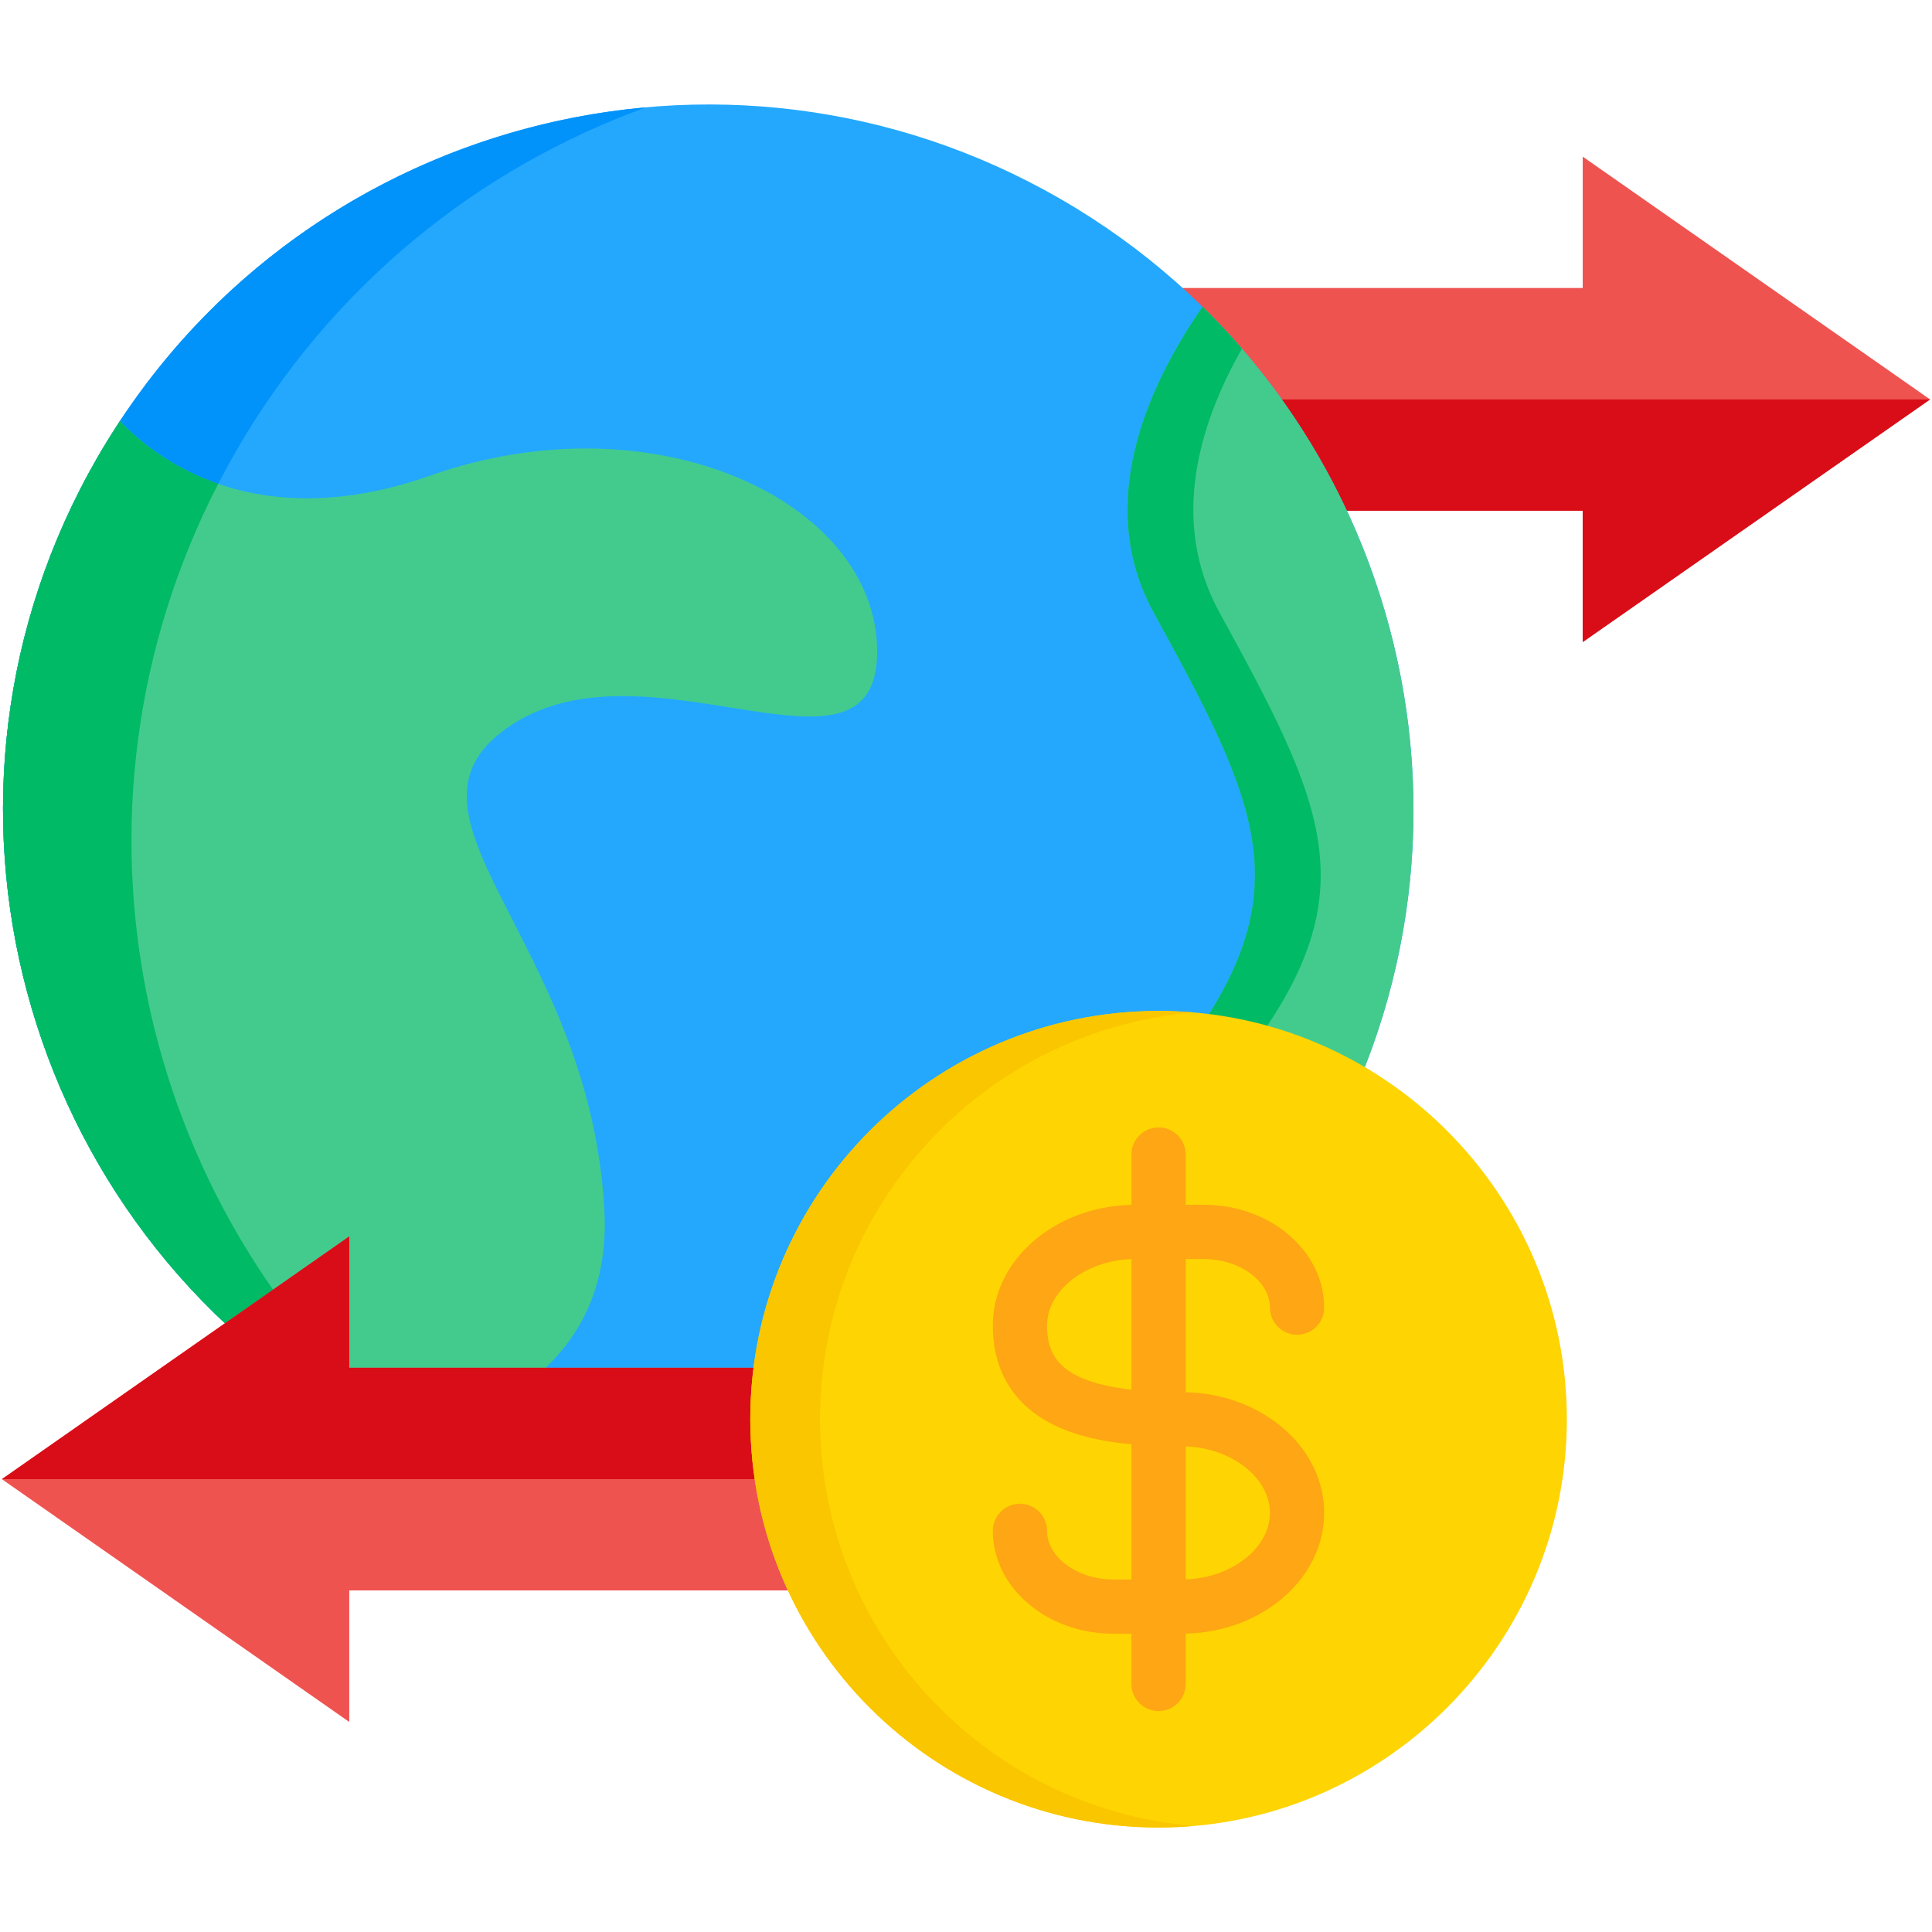 <svg xmlns="http://www.w3.org/2000/svg" width="80" height="80" viewBox="0 0 80 80" fill="none"><path fill-rule="evenodd" clip-rule="evenodd" d="M65.537 11.926H39.156V21.147H65.537V26.587L79.921 16.539L65.537 6.486V11.926Z" fill="#EF5350"></path><path fill-rule="evenodd" clip-rule="evenodd" d="M39.156 16.539V21.147H65.537V26.587L79.921 16.539H39.156Z" fill="#D90D17"></path><path fill-rule="evenodd" clip-rule="evenodd" d="M14.73 58.813C28.691 66.879 46.551 62.094 54.613 48.129C62.675 34.163 57.89 16.308 43.924 8.245C29.959 0.179 12.103 4.964 4.041 18.93C-4.021 32.895 0.764 50.751 14.73 58.813Z" fill="#23A8FE"></path><path fill-rule="evenodd" clip-rule="evenodd" d="M14.73 58.813C15.819 59.443 16.946 60.003 18.106 60.49C5.395 50.769 1.564 32.895 9.781 18.671C13.744 11.804 19.843 6.946 26.755 4.446C17.607 5.26 8.985 10.372 4.041 18.93C-4.021 32.895 0.764 50.751 14.73 58.813Z" fill="#0193FA"></path><path fill-rule="evenodd" clip-rule="evenodd" d="M16.42 59.718C20.81 58.622 25.319 56.068 25.028 50.169C24.464 38.84 15.511 33.668 21.229 29.987C26.946 26.301 36.344 33.132 36.321 26.956C36.298 20.775 27.114 16.408 17.802 19.698C11.903 21.779 7.545 20.112 4.963 17.439C4.643 17.928 4.335 18.425 4.041 18.93C-4.021 32.895 0.764 50.751 14.73 58.813C15.284 59.136 15.852 59.436 16.42 59.718ZM49.796 12.699C47.51 15.999 45.306 20.87 47.773 25.369C52.032 33.136 53.84 36.758 49.346 43.057C46.969 46.393 47.837 50.987 50.114 54.041C51.823 52.31 53.341 50.333 54.613 48.129C61.412 36.349 59.076 21.802 49.796 12.699Z" fill="#43CB8E"></path><path fill-rule="evenodd" clip-rule="evenodd" d="M16.42 59.718C16.602 59.672 16.784 59.627 16.966 59.577C5.559 50.006 2.046 33.582 9.035 20.035C7.492 19.503 6.097 18.614 4.963 17.439C4.643 17.928 4.335 18.425 4.041 18.93C-4.021 32.895 0.764 50.751 14.73 58.813C15.284 59.136 15.852 59.436 16.42 59.718Z" fill="#00BA66"></path><path fill-rule="evenodd" clip-rule="evenodd" d="M14.462 56.636H40.843V65.857H14.462V71.302L0.078 61.249L14.462 51.196V56.636Z" fill="#EF5350"></path><path fill-rule="evenodd" clip-rule="evenodd" d="M49.797 12.699C47.511 15.999 45.307 20.87 47.774 25.369C52.033 33.136 53.841 36.758 49.347 43.057C46.97 46.393 47.838 50.987 50.115 54.041C50.683 53.463 51.228 52.861 51.746 52.237C50.351 49.356 50.124 45.784 52.074 43.057C56.568 36.758 54.755 33.136 50.501 25.369C48.433 21.607 49.638 17.585 51.428 14.435C50.91 13.84 50.369 13.258 49.797 12.699Z" fill="#00BA66"></path><path fill-rule="evenodd" clip-rule="evenodd" d="M14.462 56.636H40.843V61.249H0.078L14.462 51.196V56.636Z" fill="#D90D17"></path><path fill-rule="evenodd" clip-rule="evenodd" d="M47.974 75.673C57.286 75.673 64.88 68.079 64.88 58.767C64.88 49.456 57.286 41.861 47.974 41.861C38.662 41.861 31.068 49.455 31.068 58.767C31.068 68.079 38.662 75.673 47.974 75.673Z" fill="#FED402"></path><path d="M49.096 57.649V52.133H49.85C51.334 52.133 52.586 53.054 52.586 54.146C52.586 54.766 53.089 55.268 53.709 55.268C54.329 55.268 54.831 54.766 54.831 54.146C54.831 51.798 52.597 49.888 49.85 49.888H49.096V47.806C49.096 47.508 48.978 47.223 48.767 47.012C48.557 46.802 48.271 46.684 47.974 46.684C47.676 46.684 47.391 46.802 47.18 47.012C46.969 47.223 46.851 47.508 46.851 47.806V49.891C43.672 49.963 41.111 52.175 41.111 54.887C41.111 56.858 42.065 58.32 43.87 59.112C44.678 59.468 45.637 59.692 46.851 59.804V65.403H46.097C44.611 65.403 43.356 64.481 43.356 63.389C43.356 63.092 43.238 62.806 43.028 62.596C42.817 62.385 42.532 62.267 42.234 62.267C41.936 62.267 41.651 62.385 41.44 62.596C41.23 62.806 41.111 63.092 41.111 63.389C41.111 65.737 43.348 67.648 46.097 67.648H46.851V69.729C46.851 70.027 46.969 70.312 47.18 70.523C47.391 70.733 47.676 70.852 47.974 70.852C48.271 70.852 48.557 70.733 48.767 70.523C48.978 70.312 49.096 70.027 49.096 69.729V67.644C52.273 67.572 54.831 65.358 54.831 62.644C54.831 59.933 52.273 57.721 49.096 57.649ZM43.356 54.887C43.356 53.434 44.941 52.201 46.851 52.136V57.543C43.831 57.207 43.356 56.084 43.356 54.887ZM49.096 65.4V59.893C51.004 59.959 52.586 61.192 52.586 62.644C52.587 64.099 51.004 65.334 49.096 65.4Z" fill="#FEA613"></path><path fill-rule="evenodd" clip-rule="evenodd" d="M47.974 75.674C48.46 75.674 48.942 75.651 49.415 75.61C40.757 74.879 33.954 67.616 33.954 58.768C33.954 49.915 40.757 42.658 49.415 41.921C48.935 41.883 48.455 41.864 47.974 41.862C38.635 41.862 31.068 49.429 31.068 58.768C31.068 68.103 38.635 75.674 47.974 75.674Z" fill="#FAC600"></path></svg>